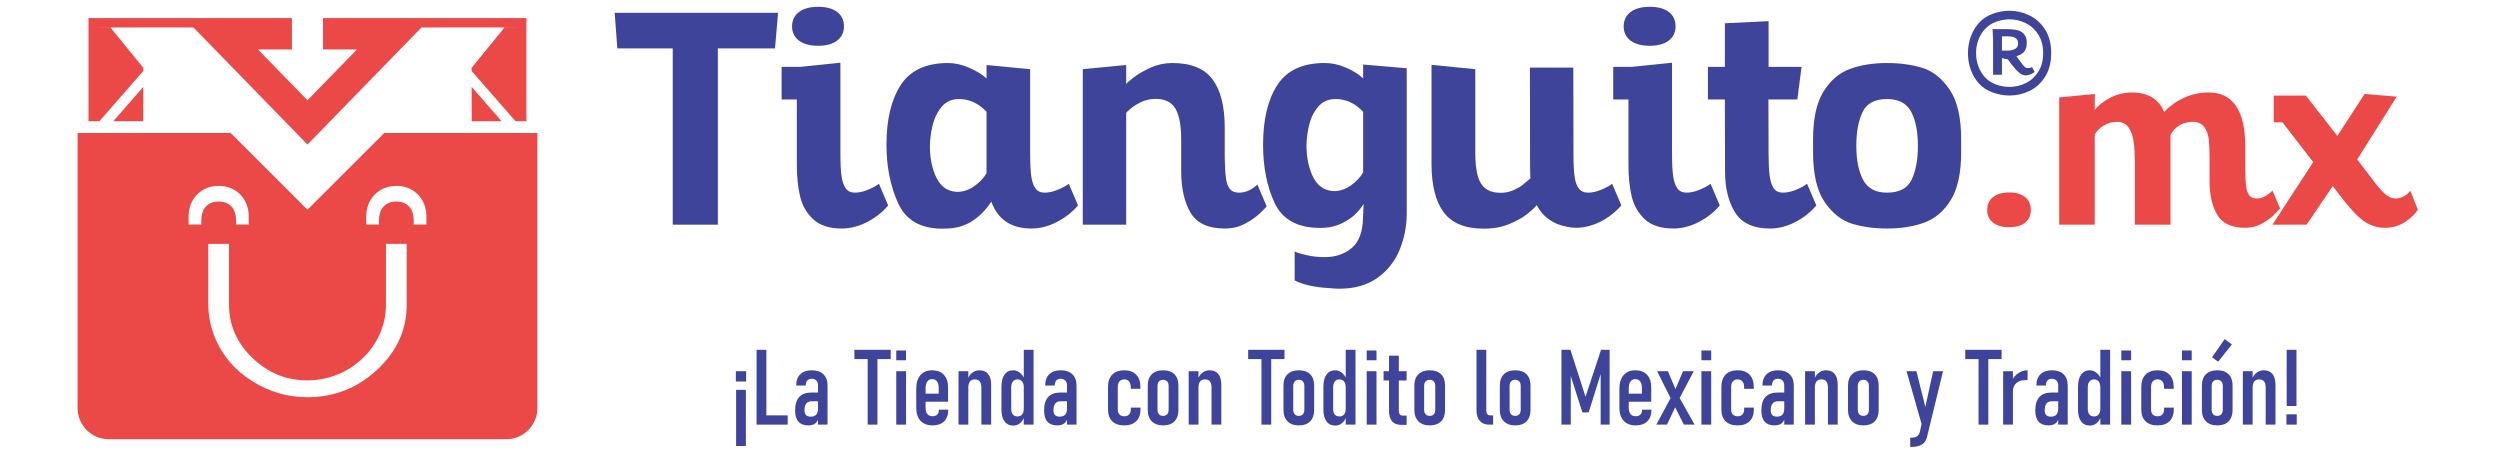 <?xml version="1.0" encoding="UTF-8"?>
<svg xmlns="http://www.w3.org/2000/svg" xmlns:xlink="http://www.w3.org/1999/xlink" xmlns:xodm="http://www.corel.com/coreldraw/odm/2003" xml:space="preserve" width="551px" height="100px" version="1.1" style="shape-rendering:geometricPrecision; text-rendering:geometricPrecision; image-rendering:optimizeQuality; fill-rule:evenodd; clip-rule:evenodd" viewBox="0 0 551 100">
 <defs>
  <style type="text/css">
   
    .fil0 {fill:#EB4947}
    .fil1 {fill:#3D449A;fill-rule:nonzero}
    .fil2 {fill:#EB4947;fill-rule:nonzero}
   
  </style>
 </defs>
 <g id="Capa_x0020_1">
  <g id="_2515602490784">
   <path class="fil0" d="M17.097 29.32l48.195 0 -0.054 -0.056 -22.606 -23.218 -20.711 0 0 20.661 -2.414 -0.001 -0.002 -22.727 21.115 0 12.665 0 11.058 0 0 6.923 -7.485 0 10.907 11.2 10.909 -11.2 -7.486 0 0 -6.923 11.053 0 12.67 0 21.11 0 -0.002 22.727 -2.414 0.001 0 -20.661 -20.705 0 -22.606 23.217 -0.056 0.057 48.196 0 0 60.645c0,3.762 -3.078,6.84 -6.839,6.84l-87.658 0c-3.762,0 -6.84,-3.078 -6.84,-6.84l0 -60.645zm53.141 0l-2.473 2.54 -2.473 -2.54 -14.446 0 16.92 16.897 16.92 -16.897 -14.448 0zm-38.657 -14.375l-7.251 -8.9 -2.409 0 0 20.661 9.66 -11.063 0 -0.698zm-6.599 11.761l6.588 0 0.002 -7.549 -6.59 7.549zm85.563 0l-6.589 0 -0.002 -7.549 6.591 7.549zm-6.6 -11.761l7.251 -8.9 2.409 0 0 20.661 -9.66 -11.063 0 -0.698zm-9.967 32.724c0,-0.909 -0.155,-1.771 -0.462,-2.577 -0.306,-0.807 -0.75,-1.52 -1.321,-2.13 -0.571,-0.608 -1.268,-1.095 -2.084,-1.454 -0.817,-0.36 -1.735,-0.539 -2.753,-0.539 -1.019,0 -1.937,0.179 -2.754,0.539 -0.816,0.359 -1.515,0.846 -2.092,1.454 -0.576,0.61 -1.023,1.323 -1.329,2.13 -0.306,0.806 -0.461,1.672 -0.461,2.577l0 1.822 2.801 0 0 -1.054c0,-0.54 0.079,-1.053 0.231,-1.536 0.151,-0.483 0.387,-0.914 0.7,-1.285 0.312,-0.371 0.71,-0.664 1.193,-0.88 0.482,-0.216 1.053,-0.323 1.711,-0.323 0.658,0 1.225,0.107 1.702,0.323 0.477,0.216 0.874,0.511 1.185,0.88 0.312,0.37 0.549,0.802 0.701,1.285 0.152,0.482 0.231,1.001 0.231,1.536l0 1.054 2.801 0 0 -1.822zm-39.156 0c0,-0.909 -0.155,-1.771 -0.461,-2.577 -0.306,-0.807 -0.75,-1.52 -1.321,-2.13 -0.571,-0.608 -1.268,-1.095 -2.084,-1.454 -0.817,-0.36 -1.735,-0.539 -2.753,-0.539 -1.019,0 -1.937,0.179 -2.754,0.539 -0.817,0.359 -1.515,0.846 -2.092,1.454 -0.577,0.61 -1.023,1.323 -1.329,2.13 -0.306,0.806 -0.462,1.672 -0.462,2.577l0 1.822 2.802 0 0 -1.054c0,-0.54 0.078,-1.053 0.23,-1.536 0.152,-0.483 0.387,-0.914 0.701,-1.285 0.312,-0.371 0.71,-0.664 1.193,-0.88 0.482,-0.216 1.053,-0.323 1.711,-0.323 0.658,0 1.225,0.107 1.702,0.323 0.477,0.216 0.874,0.511 1.185,0.88 0.312,0.37 0.549,0.802 0.701,1.285 0.152,0.482 0.231,1.001 0.231,1.536l0 1.054 2.8 0 0 -1.822zm34.81 19.559c0,5.442 -2.153,10.174 -6.434,14.188 -4.354,4.078 -9.5,6.131 -15.454,6.131 -4.326,0 -8.363,-1.164 -12.087,-3.501 -3.68,-2.292 -6.333,-5.295 -7.995,-8.974 -1.163,-2.572 -1.762,-5.286 -1.762,-8.151l0 -13.175 4.572 0 0 13.398c0,4.571 1.764,8.513 5.251,11.828 3.387,3.223 7.382,4.863 12.021,4.863 3.311,0 6.422,-0.876 9.31,-2.63 2.899,-1.84 5.076,-4.25 6.479,-7.222 1.021,-2.16 1.528,-4.429 1.528,-6.788l0 -13.449 4.571 0 0 13.482z"></path>
   <polygon class="fil1" points="171.487,2.824 170.814,10.665 158.217,10.665 158.217,49.518 148.271,49.518 148.271,10.665 136.055,10.665 135.479,2.824 "></polygon>
   <path id="_1" class="fil1" d="M174.571 5.811c0,-1.336 0.51,-2.389 1.509,-3.16 1.01,-0.76 2.433,-1.151 4.257,-1.151 1.792,0 3.182,0.38 4.181,1.14 0.999,0.76 1.487,1.813 1.487,3.171 0,1.314 -0.488,2.356 -1.487,3.127 -0.999,0.76 -2.389,1.151 -4.181,1.151 -1.824,0 -3.247,-0.38 -4.257,-1.14 -0.999,-0.76 -1.509,-1.803 -1.509,-3.138zm10.653 28.103c0,2.009 0.087,3.616 0.239,4.832 0.162,1.205 0.477,2.128 0.933,2.769 0.467,0.63 1.14,0.945 2.02,0.945 0.934,0 1.922,-0.228 2.986,-0.684 1.064,-0.446 1.835,-0.88 2.313,-1.282l2.031 4.778c-1.238,1.499 -2.791,2.715 -4.648,3.67 -1.857,0.945 -3.714,1.423 -5.559,1.423 -2.715,0 -4.811,-0.663 -6.266,-1.998 -1.455,-1.336 -2.432,-3.008 -2.921,-5.028 -0.478,-2.009 -0.728,-4.322 -0.728,-6.917l0 -14.497 -3.355 0 0 -7.188 4.072 0 8.883 -0.923 0 20.1z"></path>
   <path id="_2" class="fil1" d="M227.041 33.914c0,2.009 0.076,3.616 0.239,4.832 0.152,1.205 0.466,2.128 0.923,2.769 0.466,0.63 1.14,0.945 2.019,0.945 0.934,0 1.933,-0.228 3.008,-0.684 1.075,-0.446 1.846,-0.88 2.324,-1.282l2.041 4.778c-1.27,1.499 -2.834,2.715 -4.691,3.67 -1.857,0.945 -3.702,1.423 -5.559,1.423 -4.485,0 -7.438,-1.976 -8.861,-5.94 -1.107,1.726 -2.454,3.117 -4.05,4.191 -1.596,1.076 -3.442,1.662 -5.549,1.749 -0.271,0.021 -0.684,0.032 -1.227,0.032 -4.767,0 -8.014,-1.878 -9.719,-5.624 -1.705,-3.758 -2.562,-8.047 -2.562,-12.868 0,-5.538 1.042,-9.925 3.138,-13.161 2.096,-3.236 5.57,-4.854 10.435,-4.854 1.52,0 3.062,0.347 4.648,1.032 1.585,0.694 2.867,1.476 3.833,2.356l0 -2.954 9.61 0.923 0 18.667zm-9.61 -9.274c-1.759,-1.879 -3.79,-2.812 -6.07,-2.812 -1.629,0 -2.921,0.586 -3.866,1.769 -0.956,1.173 -1.618,2.563 -1.987,4.17 -0.38,1.607 -0.565,3.171 -0.565,4.681 0.043,2.628 0.532,4.865 1.445,6.722 0.912,1.856 2.291,2.888 4.126,3.083l0.467 0.033c1.249,0 2.465,-0.391 3.638,-1.184 1.172,-0.793 2.117,-1.759 2.812,-2.921l0 -13.541z"></path>
   <path id="_3" class="fil1" d="M260.334 30.721c0,-3.062 -0.423,-5.31 -1.26,-6.754 -0.836,-1.444 -2.302,-2.172 -4.376,-2.172 -1.129,0 -2.182,0.228 -3.138,0.673 -0.966,0.456 -1.759,0.956 -2.4,1.499 -0.63,0.543 -0.944,0.847 -0.944,0.912l0 24.639 -9.567 0 0 -34.271 9.567 -0.923 0 4.246c0,-0.163 0.521,-0.641 1.563,-1.444 1.032,-0.804 2.313,-1.542 3.833,-2.226 1.51,-0.673 3.106,-1.01 4.778,-1.01 4.127,0 7.069,1.205 8.861,3.616 1.792,2.4 2.682,5.951 2.682,10.631l0 6.548c0.022,1.998 0.109,3.529 0.272,4.615 0.152,1.085 0.456,1.889 0.901,2.4 0.434,0.51 1.097,0.76 1.976,0.76 0.869,0 1.662,-0.196 2.4,-0.598 0.738,-0.391 1.281,-0.793 1.64,-1.205l2.041 4.789c0,0.087 -0.445,0.575 -1.346,1.444 -0.891,0.869 -2.009,1.661 -3.367,2.389 -1.357,0.728 -2.855,1.086 -4.484,1.086 -3.692,0 -6.212,-1.173 -7.58,-3.508 -1.368,-2.345 -2.052,-5.386 -2.052,-9.11l0 -7.026z"></path>
   <path id="_4" class="fil1" d="M310.046 46.977c0,2.845 -0.522,5.538 -1.564,8.068 -1.043,2.541 -2.671,4.604 -4.908,6.2 -2.227,1.597 -5.039,2.389 -8.427,2.389 -0.478,0 -1.238,-0.043 -2.28,-0.141 -3.236,-0.195 -5.744,-0.76 -7.525,-1.694l0 -6.374c0.521,0.272 1.401,0.543 2.66,0.825 1.26,0.283 2.563,0.424 3.92,0.424 2.4,0 4.398,-0.663 5.983,-1.998 1.597,-1.336 2.433,-3.54 2.498,-6.613l0.141 -3.127c-0.347,0.608 -0.891,1.313 -1.651,2.106 -0.76,0.793 -1.813,1.52 -3.17,2.183 -1.358,0.673 -2.943,1.009 -4.756,1.009 -4.974,0 -8.318,-1.824 -10.023,-5.461 -1.705,-3.649 -2.562,-7.938 -2.562,-12.868 0,-5.538 1.042,-9.925 3.138,-13.161 2.095,-3.236 5.57,-4.854 10.435,-4.854 1.542,0 3.084,0.326 4.647,0.999 1.564,0.662 2.845,1.466 3.833,2.389l0 -3.051 9.611 0.814 0 31.936zm-9.611 -22.337c-1.759,-1.879 -3.789,-2.812 -6.07,-2.812 -1.628,0 -2.92,0.575 -3.865,1.715 -0.956,1.141 -1.618,2.509 -1.987,4.083 -0.38,1.586 -0.565,3.139 -0.565,4.659 0.043,2.617 0.532,4.854 1.444,6.7 0.912,1.835 2.292,2.877 4.126,3.105l0.511 0.033c1.238,0 2.443,-0.402 3.605,-1.194 1.172,-0.793 2.106,-1.759 2.801,-2.911l0 -13.378z"></path>
   <path id="_5" class="fil1" d="M346.792 34.077c0,2.041 0.087,3.637 0.239,4.799 0.163,1.173 0.467,2.053 0.934,2.672 0.467,0.607 1.151,0.912 2.052,0.912 0.934,0 1.922,-0.228 2.986,-0.684 1.064,-0.446 1.835,-0.88 2.313,-1.282l2.031 4.778c-1.086,1.249 -2.346,2.291 -3.779,3.138 -1.434,0.858 -2.986,1.412 -4.637,1.683 -0.543,0.065 -1.053,0.109 -1.52,0.109 -0.706,0 -1.346,-0.076 -1.944,-0.206 -1.509,-0.25 -2.845,-0.782 -3.996,-1.586 -1.151,-0.803 -2.085,-1.867 -2.78,-3.203 -0.326,0.434 -0.977,1.053 -1.976,1.868 -0.988,0.814 -2.324,1.574 -3.996,2.269 -1.683,0.706 -3.573,1.053 -5.669,1.053 -4.126,0 -7.069,-1.205 -8.86,-3.616 -1.792,-2.4 -2.683,-5.95 -2.683,-10.631l0 -21.858 9.643 0.955 0 18.319c0,2.085 0.163,3.768 0.51,5.06 0.337,1.293 0.913,2.259 1.727,2.9 0.814,0.64 1.933,0.966 3.355,0.966 1,0 1.923,-0.184 2.77,-0.554 0.847,-0.38 1.487,-0.727 1.911,-1.053 0.434,-0.337 1.053,-0.847 1.867,-1.553 -0.043,-0.923 -0.065,-2.324 -0.065,-4.202l-0.032 -20.23 9.566 0 0.033 19.177z"></path>
   <path id="_6" class="fil1" d="M357.857 5.811c0,-1.336 0.511,-2.389 1.51,-3.16 1.009,-0.76 2.432,-1.151 4.256,-1.151 1.792,0 3.182,0.38 4.181,1.14 0.999,0.76 1.487,1.813 1.487,3.171 0,1.314 -0.488,2.356 -1.487,3.127 -0.999,0.76 -2.389,1.151 -4.181,1.151 -1.824,0 -3.247,-0.38 -4.256,-1.14 -0.999,-0.76 -1.51,-1.803 -1.51,-3.138zm10.653 28.103c0,2.009 0.087,3.616 0.239,4.832 0.162,1.205 0.477,2.128 0.933,2.769 0.467,0.63 1.14,0.945 2.02,0.945 0.934,0 1.922,-0.228 2.986,-0.684 1.064,-0.446 1.835,-0.88 2.313,-1.282l2.031 4.778c-1.238,1.499 -2.791,2.715 -4.648,3.67 -1.857,0.945 -3.714,1.423 -5.56,1.423 -2.714,0 -4.81,-0.663 -6.265,-1.998 -1.455,-1.336 -2.432,-3.008 -2.921,-5.028 -0.477,-2.009 -0.727,-4.322 -0.727,-6.917l0 -14.497 -3.356 0 0 -7.188 4.072 0 8.883 -0.923 0 20.1z"></path>
   <path id="_7" class="fil1" d="M389.793 33.914c0,2.009 0.076,3.616 0.239,4.832 0.152,1.205 0.467,2.128 0.912,2.769 0.456,0.63 1.118,0.945 2.009,0.945 0.944,0 1.954,-0.228 3.019,-0.684 1.064,-0.446 1.835,-0.88 2.302,-1.282l2.041 4.778c-1.249,1.499 -2.791,2.715 -4.637,3.67 -1.846,0.945 -3.692,1.423 -5.549,1.423 -3.681,0 -6.265,-1.184 -7.731,-3.562 -1.477,-2.378 -2.204,-5.397 -2.204,-9.056l0 -0.923 -0.033 -14.899 -3.736 0 0 -7.188 3.736 0 0 -9.61 9.632 -0.467 0 10.077 7.265 0 -0.923 7.188 -6.375 0 0.033 11.706 0 0.283z"></path>
   <path id="_8" class="fil1" d="M415.919 13.89c2.856,0 5.441,0.358 7.754,1.064 2.323,0.717 4.332,2.313 6.026,4.789 1.694,2.476 2.541,6.146 2.541,11.011l0 2.812c0,4.507 -0.749,7.992 -2.248,10.457 -1.509,2.465 -3.453,4.138 -5.82,5.017 -2.378,0.88 -5.125,1.325 -8.253,1.325 -2.845,0 -5.429,-0.358 -7.753,-1.064 -2.313,-0.717 -4.322,-2.313 -6.026,-4.789 -1.694,-2.476 -2.541,-6.146 -2.541,-11.011l0 -2.78c0,-4.506 0.749,-7.992 2.258,-10.468 1.509,-2.476 3.443,-4.159 5.821,-5.039 2.378,-0.89 5.125,-1.324 8.241,-1.324zm-6.787 18.221c0,3.138 0.5,5.657 1.499,7.536 0.988,1.879 2.758,2.813 5.288,2.813 2.694,0 4.496,-0.967 5.419,-2.889 0.912,-1.922 1.368,-4.398 1.368,-7.427 0,-3.149 -0.499,-5.647 -1.487,-7.515 -0.999,-1.868 -2.759,-2.801 -5.3,-2.801 -2.693,0 -4.495,0.955 -5.407,2.866 -0.923,1.912 -1.38,4.388 -1.38,7.417z"></path>
   <path id="_9" class="fil2" d="M437.977 46.268c0,-1.199 0.426,-2.14 1.27,-2.824 0.852,-0.684 2.051,-1.03 3.578,-1.03 1.519,0 2.699,0.346 3.525,1.03 0.835,0.684 1.252,1.625 1.252,2.824 0,1.19 -0.417,2.113 -1.252,2.788 -0.826,0.675 -2.006,1.021 -3.525,1.021 -1.527,0 -2.726,-0.346 -3.578,-1.021 -0.844,-0.675 -1.27,-1.598 -1.27,-2.788z"></path>
   <path id="_10" class="fil2" d="M494.861 36.917c0,1.776 0.062,3.135 0.186,4.085 0.115,0.941 0.355,1.634 0.719,2.078 0.364,0.444 0.915,0.666 1.652,0.666 0.683,0 1.341,-0.195 1.98,-0.595 0.639,-0.4 1.128,-0.781 1.456,-1.154l1.669 3.916c0,0.071 -0.373,0.488 -1.127,1.243 -0.746,0.764 -1.687,1.456 -2.815,2.095 -1.127,0.64 -2.353,0.96 -3.685,0.96 -3.019,0 -5.088,-0.96 -6.216,-2.869 -1.136,-1.918 -1.696,-4.404 -1.696,-7.45l0 -5.301c0,-1.59 -0.062,-2.904 -0.177,-3.925 -0.125,-1.03 -0.453,-1.927 -1.004,-2.682 -0.541,-0.754 -1.394,-1.136 -2.539,-1.136 -1.146,0 -2.158,0.284 -3.037,0.861 -0.879,0.568 -1.492,1.261 -1.847,2.078l0 19.731 -7.85 0 0 -13.32c0,-1.98 -0.089,-3.623 -0.266,-4.928 -0.178,-1.306 -0.551,-2.362 -1.137,-3.188 -0.586,-0.826 -1.447,-1.234 -2.593,-1.234 -1.057,0 -2.033,0.284 -2.939,0.861 -0.915,0.568 -1.545,1.226 -1.918,1.971l0 19.838 -7.823 0 0 -28.051 7.849 -0.755 -0.026 3.552c0.772,-1.03 1.918,-1.945 3.409,-2.718 1.501,-0.781 3.091,-1.163 4.778,-1.163 3.552,0 5.914,1.421 7.104,4.271 1.296,-1.332 2.779,-2.379 4.449,-3.134 1.678,-0.764 3.463,-1.137 5.372,-1.137 5.381,0 8.072,3.996 8.072,11.988l0 4.546z"></path>
   <path id="_11" class="fil2" d="M532.901 46.215c-0.666,1.039 -1.642,1.962 -2.939,2.779 -1.296,0.808 -2.717,1.217 -4.271,1.217 -1.279,0 -2.451,-0.267 -3.525,-0.791 -1.075,-0.524 -2.131,-1.35 -3.188,-2.459 -1.35,-1.421 -2.966,-3.41 -4.831,-5.959l-5.772 8.516 -7.521 0 8.969 -13.79 -6.775 -8.774 -1.918 0 0 -5.878 7.103 0 6.918 8.88 5.993 -9.244 7.096 0.586 -8.712 13.843 3.748 4.911c0.737,1.004 1.501,1.865 2.291,2.602 0.781,0.728 1.598,1.092 2.424,1.092 0.648,0 1.287,-0.177 1.918,-0.542 0.631,-0.364 1.066,-0.763 1.305,-1.207l1.687 4.218z"></path>
   <path class="fil1" d="M162.236 98.306l0 -12.383 2.156 0 0 12.383 -2.156 0zm-0.055 -16.491l2.269 0 0 2.269 -2.269 0 0 -2.269z"></path>
   <path id="_1_0" class="fil1" d="M166.749 93.588l0 -16.491 2.157 0 0 16.491 -2.157 0zm1.158 0l0 -2.041 5.694 0 0 2.041 -5.694 0z"></path>
   <path id="_2_1" class="fil1" d="M180.29 93.588l0 -8.61c0,-0.476 -0.127,-0.844 -0.379,-1.103 -0.255,-0.263 -0.608,-0.391 -1.061,-0.391 -0.394,0 -0.704,0.128 -0.929,0.391 -0.228,0.259 -0.34,0.627 -0.34,1.103l-2.099 0c0,-1.072 0.299,-1.901 0.895,-2.489 0.6,-0.584 1.44,-0.879 2.531,-0.879 1.104,0 1.959,0.295 2.567,0.879 0.608,0.588 0.914,1.417 0.914,2.489l0 8.61 -2.099 0zm-2.144 0.17c-0.96,0 -1.684,-0.275 -2.172,-0.821 -0.487,-0.549 -0.732,-1.374 -0.732,-2.481 0,-1.32 0.306,-2.311 0.914,-2.966 0.608,-0.654 1.518,-0.979 2.729,-0.979l1.506 0 0.159 1.928 -1.653 0c-0.53,0 -0.929,0.166 -1.193,0.503 -0.263,0.337 -0.394,0.844 -0.394,1.514 0,0.464 0.112,0.805 0.344,1.034 0.229,0.228 0.577,0.34 1.038,0.34 0.538,0 0.936,-0.151 1.2,-0.449 0.267,-0.298 0.398,-0.747 0.398,-1.343l0.24 1.088c-0.007,0.584 -0.1,1.072 -0.278,1.463 -0.178,0.395 -0.442,0.685 -0.794,0.878 -0.352,0.194 -0.79,0.291 -1.312,0.291z"></path>
   <path id="_3_2" class="fil1" d="M191.234 93.588l0 -15.14 2.156 0 0 15.14 -2.156 0zm-2.927 -14.447l0 -2.044 8.006 0 0 2.044 -8.006 0z"></path>
   <path id="_4_3" class="fil1" d="M197.536 79.4l0 -2.156 2.156 0 0 2.156 -2.156 0zm0 14.188l0 -11.773 2.156 0 0 11.773 -2.156 0z"></path>
   <path id="_5_4" class="fil1" d="M205.518 93.758c-1.134,0 -2.013,-0.341 -2.64,-1.022 -0.627,-0.681 -0.94,-1.641 -0.94,-2.88l0 -4.115c0,-1.317 0.305,-2.334 0.917,-3.051 0.612,-0.72 1.471,-1.08 2.574,-1.08 1.127,0 1.998,0.333 2.609,0.999 0.612,0.666 0.918,1.606 0.918,2.826l0 3.105 -5.513 0 0 -1.781 3.449 0 0 -1.282c0,-0.611 -0.127,-1.084 -0.379,-1.416 -0.255,-0.333 -0.615,-0.5 -1.084,-0.5 -0.453,0 -0.805,0.179 -1.053,0.535 -0.251,0.356 -0.375,0.863 -0.375,1.517l0 4.301c0,0.573 0.131,1.022 0.395,1.343 0.267,0.321 0.638,0.48 1.122,0.48 0.449,0 0.794,-0.116 1.042,-0.356 0.244,-0.236 0.367,-0.577 0.367,-1.014l0 -0.082 2.064 0 0 0.082c0,1.072 -0.302,1.908 -0.906,2.501 -0.608,0.592 -1.46,0.89 -2.567,0.89z"></path>
   <path id="_6_5" class="fil1" d="M211.259 93.588l0 -11.773 2.156 0 0 11.773 -2.156 0zm5.036 0l0 -8.165c0,-0.607 -0.12,-1.056 -0.356,-1.355 -0.24,-0.302 -0.6,-0.449 -1.084,-0.449 -0.484,0 -0.844,0.155 -1.084,0.465 -0.236,0.309 -0.356,0.778 -0.356,1.405l-0.24 -1.688c0.275,-0.751 0.642,-1.3 1.111,-1.656 0.472,-0.357 0.999,-0.535 1.591,-0.535 0.828,0 1.467,0.275 1.908,0.817 0.445,0.546 0.666,1.332 0.666,2.361l0 8.8 -2.156 0z"></path>
   <path id="_7_6" class="fil1" d="M225.64 93.588l0 -16.491 2.156 0 0 16.491 -2.156 0zm-2.323 0.205c-0.825,0 -1.463,-0.306 -1.92,-0.922 -0.453,-0.611 -0.677,-1.474 -0.677,-2.593l0 -5.025c0,-1.157 0.224,-2.055 0.677,-2.69 0.457,-0.635 1.095,-0.953 1.92,-0.953 0.534,0 1.026,0.182 1.471,0.546 0.449,0.364 0.809,0.871 1.092,1.529l-0.24 1.68c0,-0.371 -0.054,-0.685 -0.159,-0.941 -0.104,-0.259 -0.263,-0.456 -0.468,-0.596 -0.209,-0.139 -0.461,-0.209 -0.755,-0.209 -0.434,0 -0.771,0.151 -1.015,0.457 -0.247,0.31 -0.371,0.74 -0.371,1.301l0 4.808c0,0.507 0.124,0.902 0.371,1.181 0.244,0.278 0.581,0.418 1.015,0.418 0.294,0 0.546,-0.066 0.755,-0.198 0.205,-0.132 0.364,-0.325 0.468,-0.581 0.105,-0.251 0.159,-0.557 0.159,-0.909l0.158 1.641c-0.212,0.651 -0.534,1.158 -0.963,1.518 -0.43,0.356 -0.937,0.538 -1.518,0.538z"></path>
   <path id="_8_7" class="fil1" d="M235.166 93.588l0 -8.61c0,-0.476 -0.127,-0.844 -0.379,-1.103 -0.255,-0.263 -0.607,-0.391 -1.061,-0.391 -0.394,0 -0.704,0.128 -0.929,0.391 -0.228,0.259 -0.34,0.627 -0.34,1.103l-2.099 0c0,-1.072 0.299,-1.901 0.895,-2.489 0.6,-0.584 1.44,-0.879 2.532,-0.879 1.103,0 1.958,0.295 2.566,0.879 0.608,0.588 0.914,1.417 0.914,2.489l0 8.61 -2.099 0zm-2.144 0.17c-0.96,0 -1.684,-0.275 -2.172,-0.821 -0.487,-0.549 -0.732,-1.374 -0.732,-2.481 0,-1.32 0.307,-2.311 0.914,-2.966 0.608,-0.654 1.518,-0.979 2.729,-0.979l1.506 0 0.159 1.928 -1.653 0c-0.53,0 -0.929,0.166 -1.193,0.503 -0.263,0.337 -0.394,0.844 -0.394,1.514 0,0.464 0.112,0.805 0.344,1.034 0.229,0.228 0.577,0.34 1.038,0.34 0.538,0 0.937,-0.151 1.2,-0.449 0.267,-0.298 0.398,-0.747 0.398,-1.343l0.24 1.088c-0.007,0.584 -0.1,1.072 -0.278,1.463 -0.178,0.395 -0.442,0.685 -0.794,0.878 -0.352,0.194 -0.789,0.291 -1.312,0.291z"></path>
   <path id="_9_8" class="fil1" d="M247.767 93.758c-1.134,0 -2.013,-0.306 -2.632,-0.914 -0.62,-0.608 -0.929,-1.471 -0.929,-2.59l0 -4.97c0,-1.169 0.309,-2.075 0.929,-2.714 0.619,-0.639 1.498,-0.96 2.632,-0.96 1.142,0 2.025,0.321 2.648,0.964 0.623,0.643 0.933,1.556 0.933,2.733l0 0.387 -2.129 0 0 -0.387c0,-0.534 -0.128,-0.952 -0.376,-1.246 -0.251,-0.295 -0.596,-0.442 -1.045,-0.442 -0.453,0 -0.805,0.144 -1.061,0.438 -0.251,0.29 -0.379,0.7 -0.379,1.227l0 4.97c0,0.477 0.128,0.844 0.379,1.104 0.256,0.263 0.608,0.391 1.061,0.391 0.449,0 0.797,-0.136 1.049,-0.407 0.256,-0.271 0.383,-0.65 0.383,-1.134l0 -0.375 2.141 0 0 0.375c0,1.127 -0.314,2.002 -0.941,2.621 -0.627,0.619 -1.517,0.929 -2.663,0.929z"></path>
   <path id="_10_9" class="fil1" d="M256.365 93.758c-1.076,0 -1.913,-0.298 -2.509,-0.898 -0.596,-0.596 -0.894,-1.436 -0.894,-2.516l0 -5.378c0,-1.072 0.298,-1.9 0.894,-2.481 0.596,-0.585 1.433,-0.875 2.509,-0.875 1.072,0 1.9,0.29 2.481,0.875 0.585,0.581 0.875,1.409 0.875,2.481l0 5.412c0,1.073 -0.29,1.905 -0.875,2.493 -0.581,0.593 -1.409,0.887 -2.481,0.887zm-0.023 -2.098c0.383,0 0.684,-0.12 0.901,-0.356 0.213,-0.24 0.322,-0.577 0.322,-1.019l0 -5.226c0,-0.426 -0.109,-0.754 -0.322,-0.991 -0.217,-0.24 -0.518,-0.359 -0.901,-0.359 -0.38,0 -0.678,0.119 -0.899,0.359 -0.216,0.237 -0.329,0.565 -0.329,0.991l0 5.226c0,0.442 0.113,0.779 0.329,1.019 0.221,0.236 0.519,0.356 0.899,0.356z"></path>
   <path id="_11_10" class="fil1" d="M261.986 93.588l0 -11.773 2.156 0 0 11.773 -2.156 0zm5.036 0l0 -8.165c0,-0.607 -0.12,-1.056 -0.356,-1.355 -0.24,-0.302 -0.6,-0.449 -1.084,-0.449 -0.484,0 -0.844,0.155 -1.084,0.465 -0.236,0.309 -0.356,0.778 -0.356,1.405l-0.24 -1.688c0.275,-0.751 0.642,-1.3 1.111,-1.656 0.472,-0.357 0.998,-0.535 1.591,-0.535 0.828,0 1.467,0.275 1.908,0.817 0.445,0.546 0.666,1.332 0.666,2.361l0 8.8 -2.156 0z"></path>
   <path id="_12" class="fil1" d="M278.023 93.588l0 -15.14 2.156 0 0 15.14 -2.156 0zm-2.926 -14.447l0 -2.044 8.005 0 0 2.044 -8.005 0z"></path>
   <path id="_13" class="fil1" d="M286.28 93.758c-1.076,0 -1.912,-0.298 -2.509,-0.898 -0.596,-0.596 -0.894,-1.436 -0.894,-2.516l0 -5.378c0,-1.072 0.298,-1.9 0.894,-2.481 0.597,-0.585 1.433,-0.875 2.509,-0.875 1.072,0 1.901,0.29 2.481,0.875 0.585,0.581 0.875,1.409 0.875,2.481l0 5.412c0,1.073 -0.29,1.905 -0.875,2.493 -0.58,0.593 -1.409,0.887 -2.481,0.887zm-0.023 -2.098c0.383,0 0.685,-0.12 0.902,-0.356 0.212,-0.24 0.321,-0.577 0.321,-1.019l0 -5.226c0,-0.426 -0.109,-0.754 -0.321,-0.991 -0.217,-0.24 -0.519,-0.359 -0.902,-0.359 -0.38,0 -0.678,0.119 -0.898,0.359 -0.217,0.237 -0.329,0.565 -0.329,0.991l0 5.226c0,0.442 0.112,0.779 0.329,1.019 0.22,0.236 0.518,0.356 0.898,0.356z"></path>
   <path id="_14" class="fil1" d="M296.597 93.588l0 -16.491 2.156 0 0 16.491 -2.156 0zm-2.323 0.205c-0.825,0 -1.463,-0.306 -1.92,-0.922 -0.453,-0.611 -0.678,-1.474 -0.678,-2.593l0 -5.025c0,-1.157 0.225,-2.055 0.678,-2.69 0.457,-0.635 1.095,-0.953 1.92,-0.953 0.534,0 1.026,0.182 1.471,0.546 0.449,0.364 0.809,0.871 1.092,1.529l-0.24 1.68c0,-0.371 -0.054,-0.685 -0.159,-0.941 -0.104,-0.259 -0.263,-0.456 -0.468,-0.596 -0.209,-0.139 -0.461,-0.209 -0.756,-0.209 -0.433,0 -0.77,0.151 -1.014,0.457 -0.248,0.31 -0.371,0.74 -0.371,1.301l0 4.808c0,0.507 0.123,0.902 0.371,1.181 0.244,0.278 0.581,0.418 1.014,0.418 0.295,0 0.547,-0.066 0.756,-0.198 0.205,-0.132 0.364,-0.325 0.468,-0.581 0.105,-0.251 0.159,-0.557 0.159,-0.909l0.158 1.641c-0.212,0.651 -0.534,1.158 -0.963,1.518 -0.43,0.356 -0.937,0.538 -1.518,0.538z"></path>
   <path id="_15" class="fil1" d="M301.223 79.4l0 -2.156 2.156 0 0 2.156 -2.156 0zm0 14.188l0 -11.773 2.156 0 0 11.773 -2.156 0z"></path>
   <path id="_16" class="fil1" d="M308.911 93.646c-0.968,0 -1.669,-0.271 -2.11,-0.806 -0.438,-0.538 -0.658,-1.308 -0.658,-2.315l0 -12.135 2.156 0 0 12.135c0,0.341 0.073,0.604 0.22,0.794 0.147,0.19 0.361,0.283 0.643,0.283l0.859 0 0 2.044 -1.11 0zm-3.968 -9.79l0 -2.041 5.078 0 0 2.041 -5.078 0z"></path>
   <path id="_17" class="fil1" d="M315.128 93.758c-1.076,0 -1.913,-0.298 -2.509,-0.898 -0.596,-0.596 -0.894,-1.436 -0.894,-2.516l0 -5.378c0,-1.072 0.298,-1.9 0.894,-2.481 0.596,-0.585 1.433,-0.875 2.509,-0.875 1.072,0 1.9,0.29 2.481,0.875 0.585,0.581 0.875,1.409 0.875,2.481l0 5.412c0,1.073 -0.29,1.905 -0.875,2.493 -0.581,0.593 -1.409,0.887 -2.481,0.887zm-0.023 -2.098c0.383,0 0.684,-0.12 0.901,-0.356 0.213,-0.24 0.322,-0.577 0.322,-1.019l0 -5.226c0,-0.426 -0.109,-0.754 -0.322,-0.991 -0.217,-0.24 -0.518,-0.359 -0.901,-0.359 -0.38,0 -0.678,0.119 -0.899,0.359 -0.216,0.237 -0.329,0.565 -0.329,0.991l0 5.226c0,0.442 0.113,0.779 0.329,1.019 0.221,0.236 0.519,0.356 0.899,0.356z"></path>
   <path id="_18" class="fil1" d="M426.068 81.815l2.176 0 -3.538 14.529c-0.174,0.716 -0.538,1.258 -1.092,1.614 -0.557,0.36 -1.32,0.542 -2.287,0.542l-0.318 0 0 -2.044 0.318 0c0.537,0 0.952,-0.112 1.242,-0.341 0.291,-0.224 0.488,-0.565 0.585,-1.018l2.914 -13.282zm-2.245 12.702l-3.619 -12.702 2.179 0 2.528 10.174 -1.088 2.528z"></path>
   <path id="_19" class="fil1" d="M436.071 93.588l0 -15.14 2.157 0 0 15.14 -2.157 0zm-2.926 -14.447l0 -2.044 8.005 0 0 2.044 -8.005 0z"></path>
   <path id="_20" class="fil1" d="M441.491 93.588l0 -11.773 2.156 0 0 11.773 -2.156 0zm5.388 -9.822c-0.054,0 -0.108,0 -0.17,0 -0.062,0 -0.139,0 -0.24,0 -0.875,0 -1.56,0.217 -2.055,0.647 -0.496,0.43 -0.751,1.018 -0.767,1.758l-0.24 -2.304c0.38,-0.7 0.871,-1.254 1.471,-1.653 0.6,-0.402 1.266,-0.604 2.001,-0.604 0,0 0,0 0,0 0,0 0,0 0,0l0 2.156z"></path>
   <path id="_21" class="fil1" d="M453.627 93.588l0 -8.61c0,-0.476 -0.128,-0.844 -0.38,-1.103 -0.255,-0.263 -0.607,-0.391 -1.06,-0.391 -0.395,0 -0.705,0.128 -0.929,0.391 -0.229,0.259 -0.341,0.627 -0.341,1.103l-2.098 0c0,-1.072 0.298,-1.901 0.894,-2.489 0.6,-0.584 1.44,-0.879 2.532,-0.879 1.103,0 1.958,0.295 2.566,0.879 0.608,0.588 0.914,1.417 0.914,2.489l0 8.61 -2.098 0zm-2.145 0.17c-0.96,0 -1.684,-0.275 -2.172,-0.821 -0.487,-0.549 -0.731,-1.374 -0.731,-2.481 0,-1.32 0.306,-2.311 0.913,-2.966 0.608,-0.654 1.518,-0.979 2.729,-0.979l1.506 0 0.159 1.928 -1.653 0c-0.53,0 -0.929,0.166 -1.192,0.503 -0.263,0.337 -0.395,0.844 -0.395,1.514 0,0.464 0.112,0.805 0.344,1.034 0.229,0.228 0.577,0.34 1.038,0.34 0.538,0 0.937,-0.151 1.2,-0.449 0.267,-0.298 0.399,-0.747 0.399,-1.343l0.24 1.088c-0.008,0.584 -0.101,1.072 -0.279,1.463 -0.178,0.395 -0.441,0.685 -0.794,0.878 -0.352,0.194 -0.789,0.291 -1.312,0.291z"></path>
   <path id="_22" class="fil1" d="M462.914 93.588l0 -16.491 2.156 0 0 16.491 -2.156 0zm-2.323 0.205c-0.825,0 -1.463,-0.306 -1.92,-0.922 -0.453,-0.611 -0.678,-1.474 -0.678,-2.593l0 -5.025c0,-1.157 0.225,-2.055 0.678,-2.69 0.457,-0.635 1.095,-0.953 1.92,-0.953 0.534,0 1.026,0.182 1.471,0.546 0.449,0.364 0.809,0.871 1.092,1.529l-0.24 1.68c0,-0.371 -0.054,-0.685 -0.159,-0.941 -0.104,-0.259 -0.263,-0.456 -0.468,-0.596 -0.209,-0.139 -0.461,-0.209 -0.756,-0.209 -0.433,0 -0.77,0.151 -1.014,0.457 -0.248,0.31 -0.371,0.74 -0.371,1.301l0 4.808c0,0.507 0.123,0.902 0.371,1.181 0.244,0.278 0.581,0.418 1.014,0.418 0.295,0 0.547,-0.066 0.756,-0.198 0.205,-0.132 0.364,-0.325 0.468,-0.581 0.105,-0.251 0.159,-0.557 0.159,-0.909l0.158 1.641c-0.212,0.651 -0.534,1.158 -0.963,1.518 -0.43,0.356 -0.937,0.538 -1.518,0.538z"></path>
   <path id="_23" class="fil1" d="M467.54 79.4l0 -2.156 2.156 0 0 2.156 -2.156 0zm0 14.188l0 -11.773 2.156 0 0 11.773 -2.156 0z"></path>
   <path id="_24" class="fil1" d="M475.502 93.758c-1.134,0 -2.013,-0.306 -2.632,-0.914 -0.619,-0.608 -0.929,-1.471 -0.929,-2.59l0 -4.97c0,-1.169 0.31,-2.075 0.929,-2.714 0.619,-0.639 1.498,-0.96 2.632,-0.96 1.142,0 2.025,0.321 2.648,0.964 0.624,0.643 0.933,1.556 0.933,2.733l0 0.387 -2.129 0 0 -0.387c0,-0.534 -0.128,-0.952 -0.376,-1.246 -0.251,-0.295 -0.596,-0.442 -1.045,-0.442 -0.452,0 -0.805,0.144 -1.061,0.438 -0.251,0.29 -0.379,0.7 -0.379,1.227l0 4.97c0,0.477 0.128,0.844 0.379,1.104 0.256,0.263 0.609,0.391 1.061,0.391 0.449,0 0.798,-0.136 1.05,-0.407 0.255,-0.271 0.383,-0.65 0.383,-1.134l0 -0.375 2.141 0 0 0.375c0,1.127 -0.314,2.002 -0.941,2.621 -0.628,0.619 -1.518,0.929 -2.664,0.929z"></path>
   <path id="_25" class="fil1" d="M480.899 79.4l0 -2.156 2.156 0 0 2.156 -2.156 0zm0 14.188l0 -11.773 2.156 0 0 11.773 -2.156 0z"></path>
   <path id="_26" class="fil1" d="M488.702 93.758c-1.076,0 -1.912,-0.298 -2.508,-0.898 -0.596,-0.596 -0.894,-1.436 -0.894,-2.516l0 -5.378c0,-1.072 0.298,-1.9 0.894,-2.481 0.596,-0.585 1.432,-0.875 2.508,-0.875 1.073,0 1.901,0.29 2.482,0.875 0.584,0.581 0.875,1.409 0.875,2.481l0 5.412c0,1.073 -0.291,1.905 -0.875,2.493 -0.581,0.593 -1.409,0.887 -2.482,0.887zm-0.023 -2.098c0.384,0 0.685,-0.12 0.902,-0.356 0.213,-0.24 0.321,-0.577 0.321,-1.019l0 -5.226c0,-0.426 -0.108,-0.754 -0.321,-0.991 -0.217,-0.24 -0.518,-0.359 -0.902,-0.359 -0.379,0 -0.677,0.119 -0.898,0.359 -0.217,0.237 -0.329,0.565 -0.329,0.991l0 5.226c0,0.442 0.112,0.779 0.329,1.019 0.221,0.236 0.519,0.356 0.898,0.356zm0.213 -11.943l-1.359 -0.964 2.792 -4.026 1.575 1.181 -3.008 3.809z"></path>
   <path id="_27" class="fil1" d="M494.323 93.588l0 -11.773 2.157 0 0 11.773 -2.157 0zm5.037 0l0 -8.165c0,-0.607 -0.12,-1.056 -0.356,-1.355 -0.24,-0.302 -0.601,-0.449 -1.084,-0.449 -0.484,0 -0.844,0.155 -1.084,0.465 -0.236,0.309 -0.356,0.778 -0.356,1.405l-0.24 -1.688c0.274,-0.751 0.642,-1.3 1.111,-1.656 0.472,-0.357 0.998,-0.535 1.591,-0.535 0.828,0 1.467,0.275 1.908,0.817 0.445,0.546 0.666,1.332 0.666,2.361l0 8.8 -2.156 0z"></path>
   <path id="_28" class="fil1" d="M503.986 89.48l0 -12.383 2.156 0 0 12.383 -2.156 0zm-0.055 4.108l0 -2.269 2.269 0 0 2.269 -2.269 0z"></path>
   <path id="_29" class="fil1" d="M327.577 77.097l0 13.371c0,0.34 0.074,0.607 0.221,0.793 0.147,0.19 0.36,0.286 0.642,0.286l0.647 0 0 2.041 -0.91 0c-0.867,0 -1.545,-0.271 -2.028,-0.817 -0.484,-0.546 -0.728,-1.312 -0.728,-2.303l0 -13.371 2.156 0z"></path>
   <path id="_30" class="fil1" d="M333.964 93.758c-1.076,0 -1.912,-0.298 -2.508,-0.898 -0.596,-0.596 -0.894,-1.436 -0.894,-2.516l0 -5.378c0,-1.072 0.298,-1.9 0.894,-2.481 0.596,-0.585 1.432,-0.875 2.508,-0.875 1.073,0 1.901,0.29 2.482,0.875 0.584,0.581 0.875,1.409 0.875,2.481l0 5.412c0,1.073 -0.291,1.905 -0.875,2.493 -0.581,0.593 -1.409,0.887 -2.482,0.887zm-0.023 -2.098c0.384,0 0.685,-0.12 0.902,-0.356 0.213,-0.24 0.321,-0.577 0.321,-1.019l0 -5.226c0,-0.426 -0.108,-0.754 -0.321,-0.991 -0.217,-0.24 -0.518,-0.359 -0.902,-0.359 -0.379,0 -0.677,0.119 -0.898,0.359 -0.217,0.237 -0.329,0.565 -0.329,0.991l0 5.226c0,0.442 0.112,0.779 0.329,1.019 0.221,0.236 0.519,0.356 0.898,0.356z"></path>
   <polygon id="_31" class="fil1" points="349.452,87.452 352.867,77.097 354.759,77.097 354.759,93.588 352.785,93.588 352.785,81.099 352.979,81.827 350.145,90.889 348.759,90.889 345.938,82.055 346.197,81.099 346.197,93.588 344.145,93.588 344.145,77.097 346.12,77.097 "></polygon>
   <path id="_32" class="fil1" d="M360.496 93.758c-1.134,0 -2.013,-0.341 -2.64,-1.022 -0.627,-0.681 -0.94,-1.641 -0.94,-2.88l0 -4.115c0,-1.317 0.305,-2.334 0.917,-3.051 0.612,-0.72 1.471,-1.08 2.574,-1.08 1.127,0 1.998,0.333 2.609,0.999 0.612,0.666 0.918,1.606 0.918,2.826l0 3.105 -5.513 0 0 -1.781 3.45 0 0 -1.282c0,-0.611 -0.128,-1.084 -0.38,-1.416 -0.255,-0.333 -0.615,-0.5 -1.084,-0.5 -0.453,0 -0.805,0.179 -1.053,0.535 -0.251,0.356 -0.375,0.863 -0.375,1.517l0 4.301c0,0.573 0.131,1.022 0.395,1.343 0.267,0.321 0.639,0.48 1.122,0.48 0.449,0 0.794,-0.116 1.042,-0.356 0.244,-0.236 0.367,-0.577 0.367,-1.014l0 -0.082 2.064 0 0 0.082c0,1.072 -0.302,1.908 -0.906,2.501 -0.608,0.592 -1.46,0.89 -2.567,0.89z"></path>
   <path id="_33" class="fil1" d="M371.126 93.588l-2.678 -5.342 -3.221 -6.431 2.373 0 2.245 5.273 3.639 6.5 -2.358 0zm-6.077 0l3.48 -6.454 1.022 1.917 -2.145 4.537 -2.357 0zm4.932 -5.466l-0.906 -1.894 1.858 -4.413 2.369 0 -3.321 6.307z"></path>
   <path id="_34" class="fil1" d="M374.99 79.4l0 -2.156 2.156 0 0 2.156 -2.156 0zm0 14.188l0 -11.773 2.156 0 0 11.773 -2.156 0z"></path>
   <path id="_35" class="fil1" d="M382.953 93.758c-1.134,0 -2.013,-0.306 -2.633,-0.914 -0.619,-0.608 -0.929,-1.471 -0.929,-2.59l0 -4.97c0,-1.169 0.31,-2.075 0.929,-2.714 0.62,-0.639 1.499,-0.96 2.633,-0.96 1.142,0 2.024,0.321 2.648,0.964 0.623,0.643 0.932,1.556 0.932,2.733l0 0.387 -2.129 0 0 -0.387c0,-0.534 -0.127,-0.952 -0.375,-1.246 -0.252,-0.295 -0.596,-0.442 -1.045,-0.442 -0.453,0 -0.806,0.144 -1.061,0.438 -0.252,0.29 -0.379,0.7 -0.379,1.227l0 4.97c0,0.477 0.127,0.844 0.379,1.104 0.255,0.263 0.608,0.391 1.061,0.391 0.449,0 0.797,-0.136 1.049,-0.407 0.255,-0.271 0.383,-0.65 0.383,-1.134l0 -0.375 2.141 0 0 0.375c0,1.127 -0.314,2.002 -0.941,2.621 -0.627,0.619 -1.517,0.929 -2.663,0.929z"></path>
   <path id="_36" class="fil1" d="M393.25 93.588l0 -8.61c0,-0.476 -0.128,-0.844 -0.379,-1.103 -0.256,-0.263 -0.608,-0.391 -1.061,-0.391 -0.395,0 -0.705,0.128 -0.929,0.391 -0.229,0.259 -0.341,0.627 -0.341,1.103l-2.098 0c0,-1.072 0.298,-1.901 0.894,-2.489 0.6,-0.584 1.44,-0.879 2.532,-0.879 1.103,0 1.958,0.295 2.567,0.879 0.607,0.588 0.913,1.417 0.913,2.489l0 8.61 -2.098 0zm-2.145 0.17c-0.96,0 -1.684,-0.275 -2.172,-0.821 -0.487,-0.549 -0.731,-1.374 -0.731,-2.481 0,-1.32 0.306,-2.311 0.914,-2.966 0.607,-0.654 1.517,-0.979 2.728,-0.979l1.507 0 0.158 1.928 -1.653 0c-0.53,0 -0.929,0.166 -1.192,0.503 -0.263,0.337 -0.395,0.844 -0.395,1.514 0,0.464 0.112,0.805 0.344,1.034 0.229,0.228 0.577,0.34 1.038,0.34 0.538,0 0.937,-0.151 1.2,-0.449 0.267,-0.298 0.399,-0.747 0.399,-1.343l0.24 1.088c-0.008,0.584 -0.101,1.072 -0.279,1.463 -0.178,0.395 -0.441,0.685 -0.794,0.878 -0.352,0.194 -0.789,0.291 -1.312,0.291z"></path>
   <path id="_37" class="fil1" d="M397.841 93.588l0 -11.773 2.156 0 0 11.773 -2.156 0zm5.036 0l0 -8.165c0,-0.607 -0.12,-1.056 -0.356,-1.355 -0.24,-0.302 -0.6,-0.449 -1.084,-0.449 -0.484,0 -0.844,0.155 -1.084,0.465 -0.236,0.309 -0.356,0.778 -0.356,1.405l-0.24 -1.688c0.275,-0.751 0.643,-1.3 1.111,-1.656 0.473,-0.357 0.999,-0.535 1.591,-0.535 0.829,0 1.467,0.275 1.909,0.817 0.445,0.546 0.665,1.332 0.665,2.361l0 8.8 -2.156 0z"></path>
   <path id="_38" class="fil1" d="M410.705 93.758c-1.076,0 -1.913,-0.298 -2.509,-0.898 -0.596,-0.596 -0.894,-1.436 -0.894,-2.516l0 -5.378c0,-1.072 0.298,-1.9 0.894,-2.481 0.596,-0.585 1.433,-0.875 2.509,-0.875 1.072,0 1.9,0.29 2.481,0.875 0.585,0.581 0.875,1.409 0.875,2.481l0 5.412c0,1.073 -0.29,1.905 -0.875,2.493 -0.581,0.593 -1.409,0.887 -2.481,0.887zm-0.023 -2.098c0.383,0 0.684,-0.12 0.901,-0.356 0.213,-0.24 0.322,-0.577 0.322,-1.019l0 -5.226c0,-0.426 -0.109,-0.754 -0.322,-0.991 -0.217,-0.24 -0.518,-0.359 -0.901,-0.359 -0.38,0 -0.678,0.119 -0.899,0.359 -0.216,0.237 -0.329,0.565 -0.329,0.991l0 5.226c0,0.442 0.113,0.779 0.329,1.019 0.221,0.236 0.519,0.356 0.899,0.356z"></path>
   <path class="fil1" d="M433.737 11.716c0,-1.281 0.214,-2.508 0.638,-3.674 0.42,-1.169 1.032,-2.182 1.831,-3.048 0.803,-0.875 1.807,-1.531 3.021,-1.968 1.214,-0.438 2.437,-0.657 3.674,-0.657 1.536,0 3.004,0.344 4.401,1.027 1.402,0.683 2.549,1.723 3.441,3.124 0.893,1.402 1.34,3.125 1.34,5.169 0,2.062 -0.447,3.799 -1.335,5.21 -0.888,1.41 -2.027,2.454 -3.423,3.133 -1.393,0.678 -2.866,1.018 -4.406,1.018 -1.237,0 -2.464,-0.219 -3.683,-0.652 -1.218,-0.428 -2.227,-1.08 -3.03,-1.942 -0.799,-0.857 -1.411,-1.87 -1.831,-3.044 -0.424,-1.169 -0.638,-2.401 -0.638,-3.696zm1.786 0c0,1.022 0.173,1.995 0.517,2.924 0.344,0.924 0.839,1.732 1.478,2.419 0.642,0.696 1.446,1.219 2.415,1.571 0.968,0.349 1.959,0.523 2.986,0.523 1.254,0 2.446,-0.281 3.575,-0.84 1.129,-0.558 2.049,-1.397 2.754,-2.517 0.71,-1.12 1.063,-2.486 1.063,-4.093 0,-1.589 -0.353,-2.946 -1.063,-4.067 -0.705,-1.12 -1.625,-1.964 -2.754,-2.526 -1.129,-0.562 -2.325,-0.844 -3.593,-0.844 -1.013,0 -2,0.179 -2.964,0.531 -0.96,0.353 -1.768,0.88 -2.419,1.576 -0.652,0.688 -1.147,1.5 -1.487,2.428 -0.339,0.929 -0.508,1.902 -0.508,2.915zm3.753 -2.665l-0.04 -1.058c-0.009,-0.343 -0.036,-0.87 -0.071,-1.575l2.83 0c0.745,0 1.388,0.031 1.932,0.098 0.545,0.062 1.005,0.187 1.375,0.375 0.474,0.241 0.83,0.585 1.067,1.027 0.237,0.442 0.349,0.95 0.33,1.526 0,0.853 -0.196,1.509 -0.589,1.964 -0.388,0.456 -0.955,0.777 -1.7,0.964l0.531 0.728c0.446,0.602 0.763,1.022 0.946,1.254 0.188,0.232 0.353,0.397 0.504,0.496 0.148,0.098 0.317,0.151 0.5,0.16 0.161,0 0.331,-0.022 0.518,-0.058 0.188,-0.035 0.34,-0.094 0.46,-0.165l0.558 1.072c-0.138,0.129 -0.366,0.272 -0.678,0.428 -0.308,0.152 -0.675,0.254 -1.094,0.312 -0.045,0.009 -0.116,0.014 -0.21,0.014 -0.156,0 -0.33,-0.027 -0.513,-0.085 -0.438,-0.094 -1,-0.513 -1.683,-1.263 -0.683,-0.746 -1.25,-1.469 -1.696,-2.165l-1.326 -0.295 0 3.67 -1.951 0 0 -7.424zm3.098 2.107c0.741,0 1.33,-0.129 1.763,-0.384 0.433,-0.254 0.648,-0.643 0.648,-1.165 0,-0.602 -0.206,-1.022 -0.621,-1.254 -0.41,-0.232 -1.009,-0.348 -1.79,-0.348l-1.147 0 0 3.151 1.147 0z"></path>
  </g>
 </g>
</svg>
